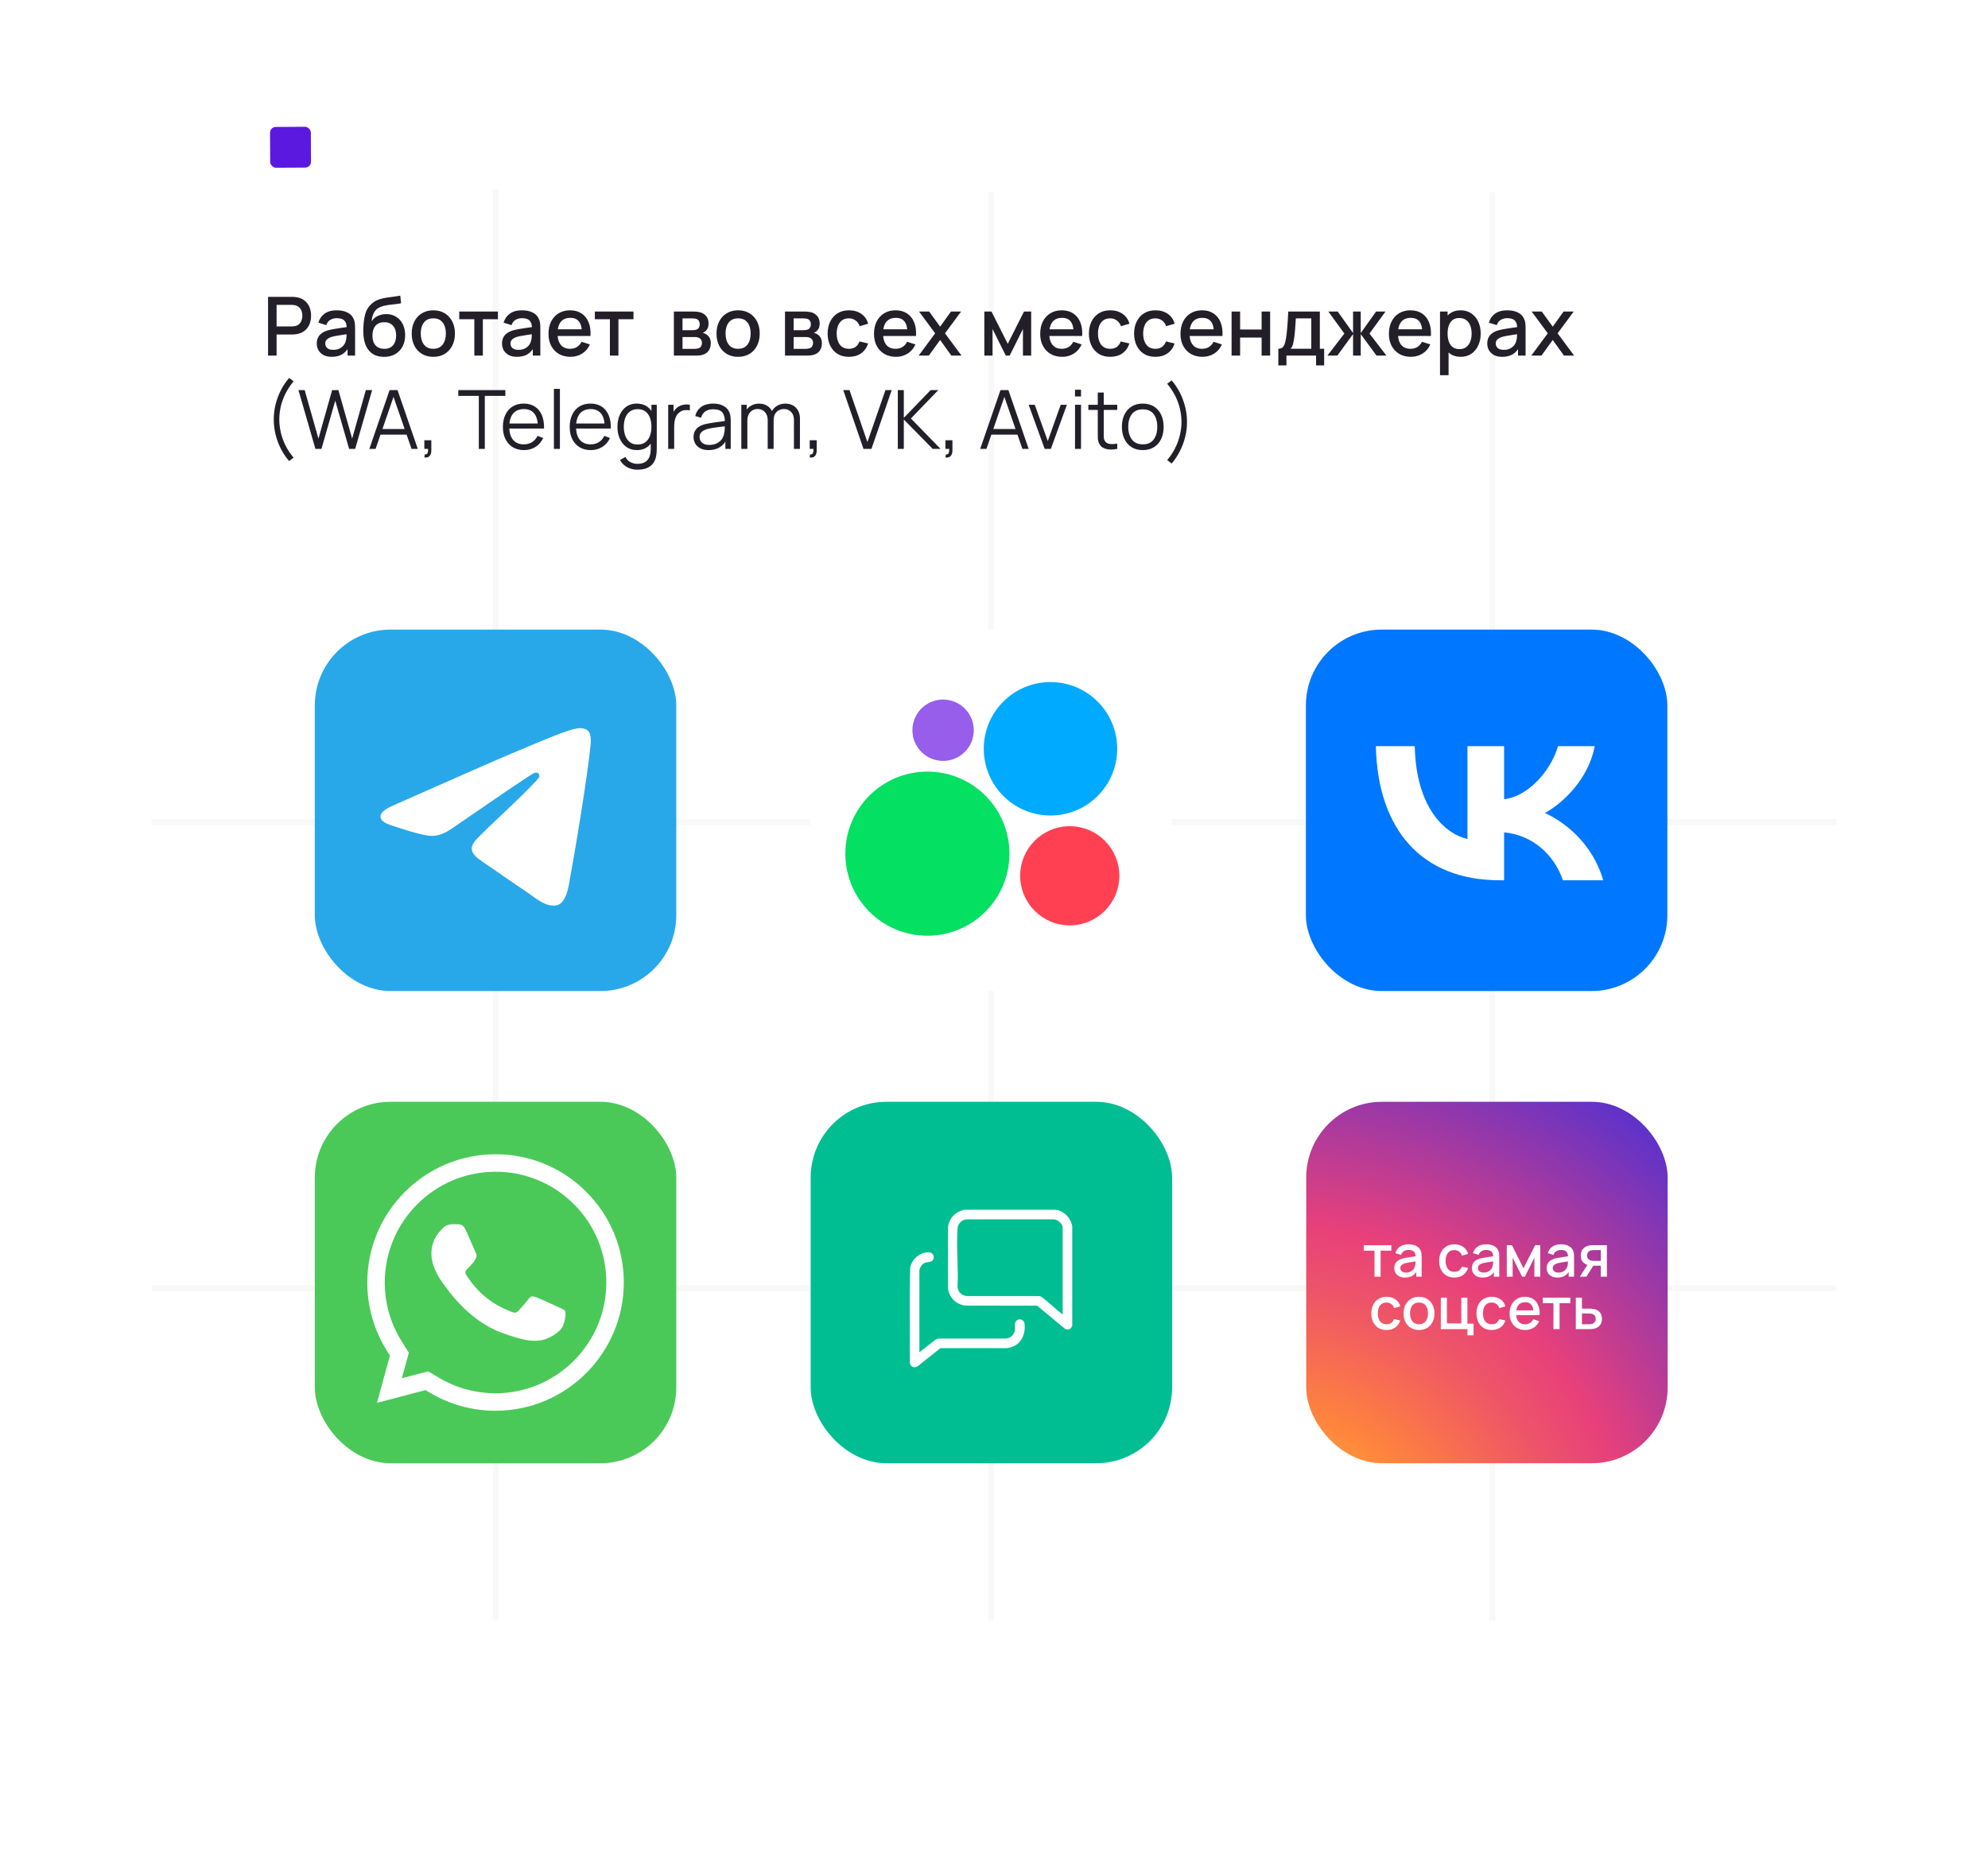 <?xml version="1.0" encoding="UTF-8"?> <svg xmlns="http://www.w3.org/2000/svg" width="341" height="321" viewBox="0 0 341 321" fill="none"><g filter="url(#filter0_d_322_21243)"><path d="M62.233 9C62.945 9 63.301 9 63.602 9.016C69.203 9.323 73.677 13.797 73.984 19.398C74 19.699 74 20.055 74 20.767V20.767C74 21.478 74 21.834 74.016 22.135C74.323 27.737 78.797 32.21 84.398 32.517C84.699 32.533 85.055 32.533 85.767 32.533H297.4C303.561 32.533 306.641 32.533 308.994 33.732C311.064 34.787 312.746 36.469 313.801 38.539C315 40.892 315 43.973 315 50.133V260.4C315 266.561 315 269.641 313.801 271.994C312.746 274.064 311.064 275.746 308.994 276.801C306.641 278 303.561 278 297.4 278H43.6C37.439 278 34.359 278 32.006 276.801C29.936 275.746 28.253 274.064 27.199 271.994C26 269.641 26 266.561 26 260.4V26.6C26 20.439 26 17.359 27.199 15.006C28.253 12.936 29.936 11.254 32.006 10.199C34.359 9 37.439 9 43.6 9H62.233Z" fill="white"></path></g><path d="M26 141L315 141" stroke="#F8F8F8"></path><path d="M170 33L170 278" stroke="#F8F8F8"></path><path d="M85 32.523L85 278" stroke="#F8F8F8"></path><path d="M256 33L256 278" stroke="#F8F8F8"></path><path d="M26 221L315 221" stroke="#F8F8F8"></path><rect x="46.312" y="21.781" width="7" height="7" rx="1" transform="rotate(-0.309 46.312 21.781)" fill="#5B19E0"></rect><rect x="54" y="108" width="62" height="62" rx="13" fill="#28A8E9"></rect><path fill-rule="evenodd" clip-rule="evenodd" d="M67.743 138.036C77.424 133.754 83.869 130.909 87.105 129.529C96.316 125.613 98.252 124.937 99.497 124.909C99.773 124.909 100.382 124.966 100.797 125.304C101.129 125.585 101.212 125.951 101.267 126.233C101.323 126.515 101.378 127.106 101.323 127.557C100.825 132.909 98.667 145.895 97.561 151.867C97.09 154.403 96.178 155.248 95.293 155.332C93.356 155.501 91.89 154.036 90.037 152.797C87.105 150.853 85.473 149.642 82.624 147.726C79.332 145.529 81.462 144.318 83.343 142.346C83.841 141.839 92.333 133.952 92.499 133.247C92.526 133.163 92.526 132.825 92.333 132.656C92.139 132.487 91.863 132.543 91.641 132.599C91.337 132.656 86.69 135.811 77.645 142.036C76.317 142.966 75.128 143.416 74.049 143.388C72.86 143.36 70.592 142.712 68.877 142.149C66.802 141.473 65.142 141.107 65.281 139.923C65.364 139.304 66.194 138.684 67.743 138.036Z" fill="white"></path><g filter="url(#filter1_d_322_21243)"><rect x="139" y="108" width="62" height="62" rx="13" fill="white"></rect></g><path d="M159.076 160.513C166.85 160.513 173.152 154.211 173.152 146.437C173.152 138.663 166.85 132.361 159.076 132.361C151.302 132.361 145 138.663 145 146.437C145 154.211 151.302 160.513 159.076 160.513Z" fill="#04E061"></path><path d="M183.494 158.737C188.192 158.737 192 154.929 192 150.231C192 145.534 188.192 141.726 183.494 141.726C178.797 141.726 174.989 145.534 174.989 150.231C174.989 154.929 178.797 158.737 183.494 158.737Z" fill="#FF4053"></path><path d="M161.768 130.526C164.675 130.526 167.032 128.169 167.032 125.262C167.032 122.356 164.675 119.999 161.768 119.999C158.861 119.999 156.505 122.356 156.505 125.262C156.505 128.169 158.861 130.526 161.768 130.526Z" fill="#965EEB"></path><path d="M180.19 139.889C186.511 139.889 191.634 134.765 191.634 128.444C191.634 122.124 186.511 117 180.19 117C173.869 117 168.746 122.124 168.746 128.444C168.746 134.765 173.869 139.889 180.19 139.889Z" fill="#00AAFF"></path><rect x="224" y="108" width="62" height="62" rx="13" fill="#0077FF"></rect><path d="M257.242 151C243.917 151 236.317 142.366 236 128H242.675C242.894 138.545 247.814 143.011 251.712 143.932V128H257.997V137.094C261.846 136.703 265.889 132.559 267.253 128H273.538C272.491 133.618 268.106 137.762 264.988 139.465C268.106 140.847 273.1 144.461 275 151H268.082C266.596 146.626 262.893 143.241 257.997 142.781V151H257.242Z" fill="white"></path><rect x="54" y="189" width="62" height="62" rx="13" fill="#4AC958"></rect><path d="M85.009 199.5L85.012 199.5C87.704 199.494 90.37 200.021 92.857 201.052C95.344 202.083 97.601 203.597 99.498 205.507L99.504 205.512C101.412 207.411 102.925 209.67 103.954 212.157C104.983 214.645 105.508 217.311 105.5 220.003L105.5 220.007C105.496 231.305 96.298 240.5 85 240.5H84.993C81.312 240.498 77.704 239.51 74.56 237.644L74.559 237.643L73.755 237.167L73.216 236.848L72.61 237.007L66.797 238.531L68.333 232.922L68.508 232.286L68.156 231.727L67.633 230.896C67.633 230.896 67.633 230.896 67.633 230.895C65.581 227.63 64.495 223.85 64.5 219.992L64.5 219.991C64.504 208.694 73.701 199.5 85.009 199.5Z" stroke="white" stroke-width="3"></path><path fill-rule="evenodd" clip-rule="evenodd" d="M79.848 210.929C79.424 210.046 78.977 210.028 78.574 210.012L77.49 210C77.112 210 76.499 210.133 75.981 210.664C75.462 211.195 74 212.478 74 215.089C74 217.699 76.028 220.221 76.311 220.576C76.593 220.93 80.225 226.458 85.977 228.585C90.757 230.352 91.73 230 92.768 229.912C93.806 229.824 96.116 228.629 96.588 227.39C97.059 226.151 97.059 225.089 96.918 224.867C96.776 224.645 96.399 224.514 95.833 224.248C95.266 223.983 92.485 222.699 91.966 222.522C91.447 222.345 91.07 222.257 90.692 222.788C90.315 223.319 89.232 224.513 88.901 224.867C88.571 225.222 88.241 225.266 87.675 225.001C87.109 224.736 85.286 224.175 83.124 222.368C81.442 220.961 80.306 219.224 79.976 218.694C79.645 218.163 79.941 217.875 80.225 217.611C80.479 217.373 80.79 216.991 81.074 216.682C81.357 216.372 81.451 216.151 81.639 215.797C81.827 215.444 81.734 215.133 81.592 214.868C81.45 214.603 80.351 211.978 79.848 210.929Z" fill="white"></path><circle cx="170" cy="220" r="9.75" fill="white" stroke="#C3C3C3" stroke-width="0.5"></circle><circle cx="256" cy="220" r="9.75" fill="white" stroke="#C3C3C3" stroke-width="0.5"></circle><rect x="139.052" y="189" width="62" height="62" rx="13" fill="#00BE92"></rect><rect x="224.052" y="189" width="62" height="62" rx="13" fill="url(#paint0_radial_322_21243)"></rect><path d="M181.053 207.523C182.51 207.679 183.711 208.979 183.922 210.399V227.401C183.745 227.973 183.197 228.258 182.656 227.925L177.891 223.97L165.605 223.959C164.011 223.797 162.769 222.553 162.608 220.954L162.614 210.483C162.791 208.932 163.955 207.777 165.476 207.523H181.053ZM182.282 210.579C182.282 209.946 181.408 209.167 180.77 209.167L165.807 209.165C164.909 209.258 164.31 209.878 164.244 210.782C164.012 214.003 164.424 217.501 164.245 220.751C164.325 221.614 164.942 222.243 165.807 222.318L178.299 222.328C178.548 222.381 178.728 222.53 178.925 222.677C180.019 223.497 181.036 224.544 182.128 225.372C182.18 225.411 182.192 225.472 182.282 225.449V210.579H182.282Z" fill="white"></path><path d="M157.703 231.975V217.876C157.703 217.667 158.03 217.082 158.19 216.926C158.619 216.506 158.994 216.551 159.509 216.451C160.439 216.271 160.451 214.753 159.109 214.818C157.691 214.887 156.405 216.045 156.129 217.429C155.973 222.857 156.11 228.312 156.06 233.75C156.136 234.511 156.91 234.773 157.484 234.299L161.316 231.257L172.692 231.258C174.897 231.011 175.977 229.201 175.739 227.07C175.667 226.43 174.961 226.104 174.432 226.479C173.911 226.848 174.157 227.593 174.093 228.143C174 228.953 173.335 229.549 172.538 229.614L160.909 229.617L160.474 229.797L157.703 231.975Z" fill="white"></path><path d="M45.98 61V50.92H50.054C50.152 50.92 50.273 50.925 50.418 50.934C50.563 50.939 50.7 50.953 50.831 50.976C51.391 51.065 51.858 51.256 52.231 51.55C52.609 51.844 52.891 52.215 53.078 52.663C53.265 53.111 53.358 53.606 53.358 54.147C53.358 54.693 53.265 55.19 53.078 55.638C52.891 56.086 52.609 56.457 52.231 56.751C51.858 57.045 51.391 57.236 50.831 57.325C50.7 57.344 50.56 57.358 50.411 57.367C50.266 57.376 50.147 57.381 50.054 57.381H47.443V61H45.98ZM47.443 55.995H49.998C50.091 55.995 50.194 55.99 50.306 55.981C50.423 55.972 50.532 55.955 50.635 55.932C50.934 55.862 51.174 55.734 51.356 55.547C51.538 55.356 51.669 55.136 51.748 54.889C51.827 54.642 51.867 54.394 51.867 54.147C51.867 53.9 51.827 53.655 51.748 53.412C51.669 53.165 51.538 52.948 51.356 52.761C51.174 52.57 50.934 52.439 50.635 52.369C50.532 52.341 50.423 52.322 50.306 52.313C50.194 52.304 50.091 52.299 49.998 52.299H47.443V55.995ZM56.892 61.21C56.332 61.21 55.863 61.107 55.485 60.902C55.107 60.692 54.82 60.417 54.624 60.076C54.433 59.731 54.337 59.353 54.337 58.942C54.337 58.559 54.405 58.223 54.54 57.934C54.676 57.645 54.876 57.4 55.142 57.199C55.408 56.994 55.735 56.828 56.122 56.702C56.458 56.604 56.839 56.518 57.263 56.443C57.688 56.368 58.134 56.298 58.6 56.233C59.072 56.168 59.538 56.102 60 56.037L59.468 56.331C59.478 55.738 59.352 55.3 59.09 55.015C58.834 54.726 58.39 54.581 57.76 54.581C57.364 54.581 57 54.674 56.668 54.861C56.337 55.043 56.106 55.346 55.975 55.771L54.61 55.351C54.797 54.702 55.152 54.187 55.674 53.804C56.202 53.421 56.902 53.23 57.774 53.23C58.451 53.23 59.039 53.347 59.538 53.58C60.042 53.809 60.411 54.173 60.644 54.672C60.766 54.919 60.84 55.181 60.868 55.456C60.896 55.731 60.91 56.028 60.91 56.345V61H59.615V59.271L59.867 59.495C59.555 60.074 59.156 60.505 58.67 60.79C58.19 61.07 57.597 61.21 56.892 61.21ZM57.151 60.013C57.567 60.013 57.924 59.941 58.222 59.796C58.521 59.647 58.761 59.458 58.943 59.229C59.125 59 59.244 58.762 59.3 58.515C59.38 58.291 59.424 58.039 59.433 57.759C59.447 57.479 59.454 57.255 59.454 57.087L59.93 57.262C59.468 57.332 59.048 57.395 58.67 57.451C58.292 57.507 57.949 57.563 57.641 57.619C57.338 57.67 57.067 57.733 56.829 57.808C56.629 57.878 56.449 57.962 56.29 58.06C56.136 58.158 56.013 58.277 55.919 58.417C55.831 58.557 55.786 58.727 55.786 58.928C55.786 59.124 55.835 59.306 55.933 59.474C56.031 59.637 56.181 59.768 56.381 59.866C56.582 59.964 56.839 60.013 57.151 60.013ZM65.836 61.217C65.117 61.212 64.506 61.056 64.002 60.748C63.498 60.44 63.104 59.997 62.819 59.418C62.539 58.835 62.376 58.132 62.329 57.311C62.306 56.914 62.308 56.476 62.336 55.995C62.364 55.51 62.415 55.041 62.49 54.588C62.569 54.135 62.67 53.757 62.791 53.454C62.926 53.118 63.111 52.81 63.344 52.53C63.577 52.245 63.834 52.007 64.114 51.816C64.413 51.611 64.744 51.452 65.108 51.34C65.472 51.223 65.852 51.132 66.249 51.067C66.65 51.002 67.054 50.946 67.46 50.899C67.871 50.848 68.27 50.785 68.657 50.71L68.797 52.019C68.54 52.08 68.237 52.129 67.887 52.166C67.542 52.203 67.182 52.245 66.809 52.292C66.44 52.339 66.088 52.404 65.752 52.488C65.416 52.572 65.124 52.691 64.877 52.845C64.527 53.06 64.259 53.372 64.072 53.783C63.89 54.194 63.78 54.639 63.743 55.12C64.032 54.681 64.401 54.366 64.849 54.175C65.297 53.979 65.761 53.881 66.242 53.881C66.914 53.881 67.493 54.04 67.978 54.357C68.468 54.674 68.844 55.106 69.105 55.652C69.366 56.198 69.497 56.816 69.497 57.507C69.497 58.254 69.343 58.907 69.035 59.467C68.732 60.022 68.305 60.456 67.754 60.769C67.203 61.077 66.564 61.226 65.836 61.217ZM65.913 59.838C66.585 59.838 67.091 59.63 67.432 59.215C67.777 58.8 67.95 58.247 67.95 57.556C67.95 56.847 67.773 56.289 67.418 55.883C67.063 55.477 66.562 55.274 65.913 55.274C65.255 55.274 64.751 55.477 64.401 55.883C64.056 56.289 63.883 56.847 63.883 57.556C63.883 58.275 64.058 58.835 64.408 59.236C64.758 59.637 65.26 59.838 65.913 59.838ZM74.323 61.21C73.567 61.21 72.912 61.04 72.356 60.699C71.801 60.358 71.372 59.889 71.069 59.292C70.77 58.69 70.621 57.997 70.621 57.213C70.621 56.424 70.775 55.731 71.082 55.134C71.391 54.532 71.822 54.065 72.377 53.734C72.933 53.398 73.582 53.23 74.323 53.23C75.079 53.23 75.735 53.4 76.29 53.741C76.846 54.082 77.275 54.551 77.579 55.148C77.882 55.745 78.034 56.434 78.034 57.213C78.034 58.002 77.879 58.697 77.572 59.299C77.268 59.896 76.839 60.365 76.284 60.706C75.728 61.042 75.075 61.21 74.323 61.21ZM74.323 59.831C75.047 59.831 75.586 59.588 75.941 59.103C76.3 58.613 76.48 57.983 76.48 57.213C76.48 56.424 76.297 55.794 75.933 55.323C75.574 54.847 75.037 54.609 74.323 54.609C73.834 54.609 73.43 54.721 73.112 54.945C72.795 55.164 72.559 55.47 72.406 55.862C72.251 56.249 72.174 56.7 72.174 57.213C72.174 58.006 72.356 58.641 72.721 59.117C73.085 59.593 73.619 59.831 74.323 59.831ZM81.361 61V54.756H78.778V53.44H85.407V54.756H82.824V61H81.361ZM88.666 61.21C88.106 61.21 87.637 61.107 87.259 60.902C86.881 60.692 86.594 60.417 86.398 60.076C86.206 59.731 86.111 59.353 86.111 58.942C86.111 58.559 86.178 58.223 86.314 57.934C86.449 57.645 86.65 57.4 86.916 57.199C87.182 56.994 87.508 56.828 87.896 56.702C88.232 56.604 88.612 56.518 89.037 56.443C89.461 56.368 89.907 56.298 90.374 56.233C90.845 56.168 91.312 56.102 91.774 56.037L91.242 56.331C91.251 55.738 91.125 55.3 90.864 55.015C90.607 54.726 90.164 54.581 89.534 54.581C89.137 54.581 88.773 54.674 88.442 54.861C88.11 55.043 87.879 55.346 87.749 55.771L86.384 55.351C86.57 54.702 86.925 54.187 87.448 53.804C87.975 53.421 88.675 53.23 89.548 53.23C90.224 53.23 90.812 53.347 91.312 53.58C91.816 53.809 92.184 54.173 92.418 54.672C92.539 54.919 92.614 55.181 92.642 55.456C92.67 55.731 92.684 56.028 92.684 56.345V61H91.389V59.271L91.641 59.495C91.328 60.074 90.929 60.505 90.444 60.79C89.963 61.07 89.37 61.21 88.666 61.21ZM88.925 60.013C89.34 60.013 89.697 59.941 89.996 59.796C90.294 59.647 90.535 59.458 90.717 59.229C90.899 59 91.018 58.762 91.074 58.515C91.153 58.291 91.197 58.039 91.207 57.759C91.221 57.479 91.228 57.255 91.228 57.087L91.704 57.262C91.242 57.332 90.822 57.395 90.444 57.451C90.066 57.507 89.723 57.563 89.415 57.619C89.111 57.67 88.841 57.733 88.603 57.808C88.402 57.878 88.222 57.962 88.064 58.06C87.91 58.158 87.786 58.277 87.693 58.417C87.604 58.557 87.56 58.727 87.56 58.928C87.56 59.124 87.609 59.306 87.707 59.474C87.805 59.637 87.954 59.768 88.155 59.866C88.355 59.964 88.612 60.013 88.925 60.013ZM97.855 61.21C97.103 61.21 96.443 61.047 95.874 60.72C95.309 60.389 94.868 59.929 94.55 59.341C94.238 58.748 94.082 58.062 94.082 57.283C94.082 56.457 94.236 55.741 94.543 55.134C94.856 54.527 95.29 54.058 95.846 53.727C96.401 53.396 97.047 53.23 97.784 53.23C98.555 53.23 99.21 53.41 99.751 53.769C100.293 54.124 100.696 54.63 100.962 55.288C101.233 55.946 101.34 56.728 101.284 57.633H99.822V57.101C99.812 56.224 99.644 55.575 99.317 55.155C98.996 54.735 98.503 54.525 97.841 54.525C97.108 54.525 96.557 54.756 96.189 55.218C95.82 55.68 95.635 56.347 95.635 57.22C95.635 58.051 95.82 58.695 96.189 59.152C96.557 59.605 97.089 59.831 97.784 59.831C98.242 59.831 98.636 59.728 98.968 59.523C99.303 59.313 99.565 59.014 99.751 58.627L101.186 59.082C100.892 59.759 100.447 60.284 99.85 60.657C99.252 61.026 98.587 61.21 97.855 61.21ZM95.159 57.633V56.492H100.556V57.633H95.159ZM104.617 61V54.756H102.034V53.44H108.663V54.756H106.08V61H104.617ZM115.59 61V53.44H118.915C119.135 53.44 119.354 53.454 119.573 53.482C119.793 53.505 119.986 53.54 120.154 53.587C120.537 53.694 120.864 53.909 121.134 54.231C121.405 54.548 121.54 54.973 121.54 55.505C121.54 55.808 121.494 56.065 121.4 56.275C121.307 56.48 121.179 56.658 121.015 56.807C120.941 56.872 120.861 56.931 120.777 56.982C120.693 57.033 120.609 57.073 120.525 57.101C120.698 57.129 120.868 57.19 121.036 57.283C121.293 57.418 121.503 57.614 121.666 57.871C121.834 58.123 121.918 58.461 121.918 58.886C121.918 59.395 121.795 59.822 121.547 60.167C121.3 60.508 120.95 60.741 120.497 60.867C120.32 60.918 120.119 60.953 119.895 60.972C119.676 60.991 119.457 61 119.237 61H115.59ZM117.074 59.845H119.146C119.244 59.845 119.356 59.836 119.482 59.817C119.608 59.798 119.72 59.773 119.818 59.74C120.028 59.675 120.178 59.556 120.266 59.383C120.36 59.21 120.406 59.026 120.406 58.83C120.406 58.564 120.336 58.352 120.196 58.193C120.056 58.03 119.879 57.925 119.664 57.878C119.571 57.845 119.468 57.827 119.356 57.822C119.244 57.817 119.149 57.815 119.069 57.815H117.074V59.845ZM117.074 56.639H118.712C118.848 56.639 118.985 56.632 119.125 56.618C119.265 56.599 119.387 56.569 119.489 56.527C119.671 56.457 119.807 56.34 119.895 56.177C119.984 56.009 120.028 55.827 120.028 55.631C120.028 55.416 119.979 55.225 119.881 55.057C119.783 54.889 119.636 54.772 119.44 54.707C119.305 54.66 119.149 54.635 118.971 54.63C118.799 54.621 118.689 54.616 118.642 54.616H117.074V56.639ZM126.605 61.21C125.849 61.21 125.193 61.04 124.638 60.699C124.082 60.358 123.653 59.889 123.35 59.292C123.051 58.69 122.902 57.997 122.902 57.213C122.902 56.424 123.056 55.731 123.364 55.134C123.672 54.532 124.103 54.065 124.659 53.734C125.214 53.398 125.863 53.23 126.605 53.23C127.361 53.23 128.016 53.4 128.572 53.741C129.127 54.082 129.556 54.551 129.86 55.148C130.163 55.745 130.315 56.434 130.315 57.213C130.315 58.002 130.161 58.697 129.853 59.299C129.549 59.896 129.12 60.365 128.565 60.706C128.009 61.042 127.356 61.21 126.605 61.21ZM126.605 59.831C127.328 59.831 127.867 59.588 128.222 59.103C128.581 58.613 128.761 57.983 128.761 57.213C128.761 56.424 128.579 55.794 128.215 55.323C127.855 54.847 127.319 54.609 126.605 54.609C126.115 54.609 125.711 54.721 125.394 54.945C125.076 55.164 124.841 55.47 124.687 55.862C124.533 56.249 124.456 56.7 124.456 57.213C124.456 58.006 124.638 58.641 125.002 59.117C125.366 59.593 125.9 59.831 126.605 59.831ZM134.649 61V53.44H137.974C138.193 53.44 138.412 53.454 138.632 53.482C138.851 53.505 139.045 53.54 139.213 53.587C139.595 53.694 139.922 53.909 140.193 54.231C140.463 54.548 140.599 54.973 140.599 55.505C140.599 55.808 140.552 56.065 140.459 56.275C140.365 56.48 140.237 56.658 140.074 56.807C139.999 56.872 139.92 56.931 139.836 56.982C139.752 57.033 139.668 57.073 139.584 57.101C139.756 57.129 139.927 57.19 140.095 57.283C140.351 57.418 140.561 57.614 140.725 57.871C140.893 58.123 140.977 58.461 140.977 58.886C140.977 59.395 140.853 59.822 140.606 60.167C140.358 60.508 140.008 60.741 139.556 60.867C139.378 60.918 139.178 60.953 138.954 60.972C138.734 60.991 138.515 61 138.296 61H134.649ZM136.133 59.845H138.205C138.303 59.845 138.415 59.836 138.541 59.817C138.667 59.798 138.779 59.773 138.877 59.74C139.087 59.675 139.236 59.556 139.325 59.383C139.418 59.21 139.465 59.026 139.465 58.83C139.465 58.564 139.395 58.352 139.255 58.193C139.115 58.03 138.937 57.925 138.723 57.878C138.629 57.845 138.527 57.827 138.415 57.822C138.303 57.817 138.207 57.815 138.128 57.815H136.133V59.845ZM136.133 56.639H137.771C137.906 56.639 138.044 56.632 138.184 56.618C138.324 56.599 138.445 56.569 138.548 56.527C138.73 56.457 138.865 56.34 138.954 56.177C139.042 56.009 139.087 55.827 139.087 55.631C139.087 55.416 139.038 55.225 138.94 55.057C138.842 54.889 138.695 54.772 138.499 54.707C138.363 54.66 138.207 54.635 138.03 54.63C137.857 54.621 137.747 54.616 137.701 54.616H136.133V56.639ZM145.614 61.21C144.84 61.21 144.182 61.037 143.64 60.692C143.099 60.347 142.684 59.873 142.394 59.271C142.11 58.669 141.965 57.985 141.96 57.22C141.965 56.441 142.114 55.752 142.408 55.155C142.702 54.553 143.122 54.082 143.668 53.741C144.214 53.4 144.87 53.23 145.635 53.23C146.461 53.23 147.166 53.435 147.749 53.846C148.337 54.257 148.725 54.819 148.911 55.533L147.455 55.953C147.311 55.528 147.073 55.199 146.741 54.966C146.415 54.728 146.039 54.609 145.614 54.609C145.134 54.609 144.739 54.723 144.431 54.952C144.123 55.176 143.895 55.484 143.745 55.876C143.596 56.268 143.519 56.716 143.514 57.22C143.519 57.999 143.696 58.629 144.046 59.11C144.401 59.591 144.924 59.831 145.614 59.831C146.086 59.831 146.466 59.724 146.755 59.509C147.049 59.29 147.273 58.977 147.427 58.571L148.911 58.921C148.664 59.658 148.256 60.225 147.686 60.622C147.117 61.014 146.426 61.21 145.614 61.21ZM153.69 61.21C152.939 61.21 152.279 61.047 151.709 60.72C151.145 60.389 150.704 59.929 150.386 59.341C150.074 58.748 149.917 58.062 149.917 57.283C149.917 56.457 150.071 55.741 150.379 55.134C150.692 54.527 151.126 54.058 151.681 53.727C152.237 53.396 152.883 53.23 153.62 53.23C154.39 53.23 155.046 53.41 155.587 53.769C156.129 54.124 156.532 54.63 156.798 55.288C157.069 55.946 157.176 56.728 157.12 57.633H155.657V57.101C155.648 56.224 155.48 55.575 155.153 55.155C154.831 54.735 154.339 54.525 153.676 54.525C152.944 54.525 152.393 54.756 152.024 55.218C151.656 55.68 151.471 56.347 151.471 57.22C151.471 58.051 151.656 58.695 152.024 59.152C152.393 59.605 152.925 59.831 153.62 59.831C154.078 59.831 154.472 59.728 154.803 59.523C155.139 59.313 155.401 59.014 155.587 58.627L157.022 59.082C156.728 59.759 156.283 60.284 155.685 60.657C155.088 61.026 154.423 61.21 153.69 61.21ZM150.995 57.633V56.492H156.392V57.633H150.995ZM157.578 61L160.406 57.178L157.641 53.44H159.377L161.26 56.037L163.122 53.44H164.858L162.093 57.178L164.928 61H163.185L161.26 58.319L159.321 61H157.578ZM168.842 61V53.44H170.067L172.86 58.984L175.646 53.44H176.878V61H175.464V56.436L173.189 61H172.524L170.249 56.436V61H168.842ZM182.196 61.21C181.445 61.21 180.785 61.047 180.215 60.72C179.651 60.389 179.21 59.929 178.892 59.341C178.58 58.748 178.423 58.062 178.423 57.283C178.423 56.457 178.577 55.741 178.885 55.134C179.198 54.527 179.632 54.058 180.187 53.727C180.743 53.396 181.389 53.23 182.126 53.23C182.896 53.23 183.552 53.41 184.093 53.769C184.635 54.124 185.038 54.63 185.304 55.288C185.575 55.946 185.682 56.728 185.626 57.633H184.163V57.101C184.154 56.224 183.986 55.575 183.659 55.155C183.337 54.735 182.845 54.525 182.182 54.525C181.45 54.525 180.899 54.756 180.53 55.218C180.162 55.68 179.977 56.347 179.977 57.22C179.977 58.051 180.162 58.695 180.53 59.152C180.899 59.605 181.431 59.831 182.126 59.831C182.584 59.831 182.978 59.728 183.309 59.523C183.645 59.313 183.907 59.014 184.093 58.627L185.528 59.082C185.234 59.759 184.789 60.284 184.191 60.657C183.594 61.026 182.929 61.21 182.196 61.21ZM179.501 57.633V56.492H184.898V57.633H179.501ZM190.431 61.21C189.656 61.21 188.998 61.037 188.457 60.692C187.915 60.347 187.5 59.873 187.211 59.271C186.926 58.669 186.781 57.985 186.777 57.22C186.781 56.441 186.931 55.752 187.225 55.155C187.519 54.553 187.939 54.082 188.485 53.741C189.031 53.4 189.686 53.23 190.452 53.23C191.278 53.23 191.982 53.435 192.566 53.846C193.154 54.257 193.541 54.819 193.728 55.533L192.272 55.953C192.127 55.528 191.889 55.199 191.558 54.966C191.231 54.728 190.855 54.609 190.431 54.609C189.95 54.609 189.556 54.723 189.248 54.952C188.94 55.176 188.711 55.484 188.562 55.876C188.412 56.268 188.335 56.716 188.331 57.22C188.335 57.999 188.513 58.629 188.863 59.11C189.217 59.591 189.74 59.831 190.431 59.831C190.902 59.831 191.282 59.724 191.572 59.509C191.866 59.29 192.09 58.977 192.244 58.571L193.728 58.921C193.48 59.658 193.072 60.225 192.503 60.622C191.933 61.014 191.243 61.21 190.431 61.21ZM198.183 61.21C197.408 61.21 196.75 61.037 196.209 60.692C195.667 60.347 195.252 59.873 194.963 59.271C194.678 58.669 194.533 57.985 194.529 57.22C194.533 56.441 194.683 55.752 194.977 55.155C195.271 54.553 195.691 54.082 196.237 53.741C196.783 53.4 197.438 53.23 198.204 53.23C199.03 53.23 199.734 53.435 200.318 53.846C200.906 54.257 201.293 54.819 201.48 55.533L200.024 55.953C199.879 55.528 199.641 55.199 199.31 54.966C198.983 54.728 198.607 54.609 198.183 54.609C197.702 54.609 197.308 54.723 197 54.952C196.692 55.176 196.463 55.484 196.314 55.876C196.164 56.268 196.087 56.716 196.083 57.22C196.087 57.999 196.265 58.629 196.615 59.11C196.969 59.591 197.492 59.831 198.183 59.831C198.654 59.831 199.034 59.724 199.324 59.509C199.618 59.29 199.842 58.977 199.996 58.571L201.48 58.921C201.232 59.658 200.824 60.225 200.255 60.622C199.685 61.014 198.995 61.21 198.183 61.21ZM206.259 61.21C205.507 61.21 204.847 61.047 204.278 60.72C203.713 60.389 203.272 59.929 202.955 59.341C202.642 58.748 202.486 58.062 202.486 57.283C202.486 56.457 202.64 55.741 202.948 55.134C203.26 54.527 203.694 54.058 204.25 53.727C204.805 53.396 205.451 53.23 206.189 53.23C206.959 53.23 207.614 53.41 208.156 53.769C208.697 54.124 209.101 54.63 209.367 55.288C209.637 55.946 209.745 56.728 209.689 57.633H208.226V57.101C208.216 56.224 208.048 55.575 207.722 55.155C207.4 54.735 206.907 54.525 206.245 54.525C205.512 54.525 204.961 54.756 204.593 55.218C204.224 55.68 204.04 56.347 204.04 57.22C204.04 58.051 204.224 58.695 204.593 59.152C204.961 59.605 205.493 59.831 206.189 59.831C206.646 59.831 207.04 59.728 207.372 59.523C207.708 59.313 207.969 59.014 208.156 58.627L209.591 59.082C209.297 59.759 208.851 60.284 208.254 60.657C207.656 61.026 206.991 61.21 206.259 61.21ZM203.564 57.633V56.492H208.961V57.633H203.564ZM211.252 61V53.44H212.715V56.527H216.404V53.44H217.867V61H216.404V57.906H212.715V61H211.252ZM219.272 62.68V59.824C219.687 59.824 219.983 59.686 220.161 59.411C220.343 59.131 220.487 58.657 220.595 57.99C220.66 57.584 220.714 57.152 220.756 56.695C220.802 56.238 220.842 55.743 220.875 55.211C220.907 54.674 220.94 54.084 220.973 53.44H226.391V59.824H227.133V62.68H225.747V61H220.665V62.68H219.272ZM221.365 59.824H224.921V54.616H222.275C222.256 54.924 222.235 55.241 222.212 55.568C222.193 55.895 222.17 56.219 222.142 56.541C222.118 56.863 222.09 57.171 222.058 57.465C222.025 57.759 221.988 58.025 221.946 58.263C221.89 58.632 221.822 58.94 221.743 59.187C221.668 59.434 221.542 59.647 221.365 59.824ZM227.687 61L230.599 57.22L227.848 53.44H229.458L232.09 57.129V53.44H233.406V57.129L236.038 53.44H237.655L234.904 57.22L237.816 61H236.115L233.406 57.311V61H232.09V57.311L229.388 61H227.687ZM242.011 61.21C241.259 61.21 240.599 61.047 240.03 60.72C239.465 60.389 239.024 59.929 238.707 59.341C238.394 58.748 238.238 58.062 238.238 57.283C238.238 56.457 238.392 55.741 238.7 55.134C239.012 54.527 239.446 54.058 240.002 53.727C240.557 53.396 241.203 53.23 241.941 53.23C242.711 53.23 243.366 53.41 243.908 53.769C244.449 54.124 244.853 54.63 245.119 55.288C245.389 55.946 245.497 56.728 245.441 57.633H243.978V57.101C243.968 56.224 243.8 55.575 243.474 55.155C243.152 54.735 242.659 54.525 241.997 54.525C241.264 54.525 240.713 54.756 240.345 55.218C239.976 55.68 239.792 56.347 239.792 57.22C239.792 58.051 239.976 58.695 240.345 59.152C240.713 59.605 241.245 59.831 241.941 59.831C242.398 59.831 242.792 59.728 243.124 59.523C243.46 59.313 243.721 59.014 243.908 58.627L245.343 59.082C245.049 59.759 244.603 60.284 244.006 60.657C243.408 61.026 242.743 61.21 242.011 61.21ZM239.316 57.633V56.492H244.713V57.633H239.316ZM250.56 61.21C249.837 61.21 249.23 61.035 248.74 60.685C248.25 60.33 247.879 59.852 247.627 59.25C247.375 58.648 247.249 57.969 247.249 57.213C247.249 56.457 247.373 55.778 247.62 55.176C247.872 54.574 248.241 54.1 248.726 53.755C249.216 53.405 249.818 53.23 250.532 53.23C251.242 53.23 251.853 53.405 252.366 53.755C252.884 54.1 253.283 54.574 253.563 55.176C253.843 55.773 253.983 56.452 253.983 57.213C253.983 57.969 253.843 58.65 253.563 59.257C253.288 59.859 252.894 60.335 252.38 60.685C251.872 61.035 251.265 61.21 250.56 61.21ZM247.004 64.36V53.44H248.306V58.879H248.474V64.36H247.004ZM250.357 59.887C250.824 59.887 251.209 59.768 251.512 59.53C251.82 59.292 252.049 58.972 252.198 58.571C252.352 58.165 252.429 57.712 252.429 57.213C252.429 56.718 252.352 56.27 252.198 55.869C252.049 55.468 251.818 55.148 251.505 54.91C251.193 54.672 250.794 54.553 250.308 54.553C249.851 54.553 249.473 54.665 249.174 54.889C248.88 55.113 248.661 55.426 248.516 55.827C248.376 56.228 248.306 56.69 248.306 57.213C248.306 57.736 248.376 58.198 248.516 58.599C248.656 59 248.878 59.315 249.181 59.544C249.485 59.773 249.877 59.887 250.357 59.887ZM257.664 61.21C257.104 61.21 256.635 61.107 256.257 60.902C255.879 60.692 255.592 60.417 255.396 60.076C255.204 59.731 255.109 59.353 255.109 58.942C255.109 58.559 255.176 58.223 255.312 57.934C255.447 57.645 255.648 57.4 255.914 57.199C256.18 56.994 256.506 56.828 256.894 56.702C257.23 56.604 257.61 56.518 258.035 56.443C258.459 56.368 258.905 56.298 259.372 56.233C259.843 56.168 260.31 56.102 260.772 56.037L260.24 56.331C260.249 55.738 260.123 55.3 259.862 55.015C259.605 54.726 259.162 54.581 258.532 54.581C258.135 54.581 257.771 54.674 257.44 54.861C257.108 55.043 256.877 55.346 256.747 55.771L255.382 55.351C255.568 54.702 255.923 54.187 256.446 53.804C256.973 53.421 257.673 53.23 258.546 53.23C259.222 53.23 259.81 53.347 260.31 53.58C260.814 53.809 261.182 54.173 261.416 54.672C261.537 54.919 261.612 55.181 261.64 55.456C261.668 55.731 261.682 56.028 261.682 56.345V61H260.387V59.271L260.639 59.495C260.326 60.074 259.927 60.505 259.442 60.79C258.961 61.07 258.368 61.21 257.664 61.21ZM257.923 60.013C258.338 60.013 258.695 59.941 258.994 59.796C259.292 59.647 259.533 59.458 259.715 59.229C259.897 59 260.016 58.762 260.072 58.515C260.151 58.291 260.195 58.039 260.205 57.759C260.219 57.479 260.226 57.255 260.226 57.087L260.702 57.262C260.24 57.332 259.82 57.395 259.442 57.451C259.064 57.507 258.721 57.563 258.413 57.619C258.109 57.67 257.839 57.733 257.601 57.808C257.4 57.878 257.22 57.962 257.062 58.06C256.908 58.158 256.784 58.277 256.691 58.417C256.602 58.557 256.558 58.727 256.558 58.928C256.558 59.124 256.607 59.306 256.705 59.474C256.803 59.637 256.952 59.768 257.153 59.866C257.353 59.964 257.61 60.013 257.923 60.013ZM262.66 61L265.488 57.178L262.723 53.44H264.459L266.342 56.037L268.204 53.44H269.94L267.175 57.178L270.01 61H268.267L266.342 58.319L264.403 61H262.66ZM49.599 79.093C49.048 78.463 48.575 77.761 48.178 76.986C47.786 76.207 47.483 75.39 47.268 74.536C47.058 73.682 46.955 72.823 46.96 71.96C46.955 71.097 47.058 70.238 47.268 69.384C47.483 68.525 47.786 67.709 48.178 66.934C48.575 66.159 49.048 65.457 49.599 64.827L50.355 65.415C49.814 66.064 49.361 66.745 48.997 67.459C48.633 68.168 48.36 68.901 48.178 69.657C48.001 70.413 47.91 71.181 47.905 71.96C47.91 72.73 48.003 73.498 48.185 74.263C48.372 75.024 48.645 75.763 49.004 76.482C49.368 77.196 49.818 77.866 50.355 78.491L49.599 79.093ZM54.104 77L51.192 66.92H52.263L54.622 75.243L56.967 66.927L58.045 66.92L60.404 75.243L62.749 66.92H63.827L60.922 77H59.886L57.506 68.733L55.14 77H54.104ZM63.354 77L66.826 66.92H68.191L71.663 77H70.592L67.295 67.494H67.701L64.425 77H63.354ZM64.901 74.557V73.591H70.109V74.557H64.901ZM72.787 78.463L72.85 77.952C73.037 77.966 73.172 77.929 73.256 77.84C73.34 77.751 73.392 77.632 73.41 77.483C73.429 77.334 73.434 77.173 73.424 77H72.787V75.523H73.984V77.28C73.984 77.709 73.875 78.031 73.655 78.246C73.441 78.461 73.151 78.533 72.787 78.463ZM82.13 77V67.907H78.609V66.92H86.68V67.907H83.159V77H82.13ZM89.88 77.21C89.143 77.21 88.504 77.047 87.962 76.72C87.425 76.393 87.008 75.934 86.709 75.341C86.41 74.748 86.261 74.053 86.261 73.255C86.261 72.429 86.408 71.715 86.702 71.113C86.996 70.511 87.409 70.047 87.941 69.72C88.478 69.393 89.11 69.23 89.838 69.23C90.585 69.23 91.222 69.403 91.749 69.748C92.276 70.089 92.675 70.579 92.946 71.218C93.217 71.857 93.341 72.62 93.317 73.507H92.267V73.143C92.249 72.163 92.036 71.423 91.63 70.924C91.229 70.425 90.641 70.175 89.866 70.175C89.054 70.175 88.431 70.439 87.997 70.966C87.568 71.493 87.353 72.245 87.353 73.22C87.353 74.172 87.568 74.912 87.997 75.439C88.431 75.962 89.045 76.223 89.838 76.223C90.379 76.223 90.851 76.099 91.252 75.852C91.658 75.6 91.978 75.238 92.211 74.767L93.17 75.138C92.871 75.796 92.43 76.307 91.847 76.671C91.269 77.03 90.613 77.21 89.88 77.21ZM86.989 73.507V72.646H92.764V73.507H86.989ZM95.011 77V66.71H96.04V77H95.011ZM101.337 77.21C100.6 77.21 99.96 77.047 99.419 76.72C98.882 76.393 98.465 75.934 98.166 75.341C97.868 74.748 97.718 74.053 97.718 73.255C97.718 72.429 97.865 71.715 98.159 71.113C98.453 70.511 98.866 70.047 99.398 69.72C99.935 69.393 100.567 69.23 101.295 69.23C102.042 69.23 102.679 69.403 103.206 69.748C103.734 70.089 104.133 70.579 104.403 71.218C104.674 71.857 104.798 72.62 104.774 73.507H103.724V73.143C103.706 72.163 103.493 71.423 103.087 70.924C102.686 70.425 102.098 70.175 101.323 70.175C100.511 70.175 99.888 70.439 99.454 70.966C99.025 71.493 98.81 72.245 98.81 73.22C98.81 74.172 99.025 74.912 99.454 75.439C99.888 75.962 100.502 76.223 101.295 76.223C101.837 76.223 102.308 76.099 102.709 75.852C103.115 75.6 103.435 75.238 103.668 74.767L104.627 75.138C104.329 75.796 103.888 76.307 103.304 76.671C102.726 77.03 102.07 77.21 101.337 77.21ZM98.446 73.507V72.646H104.221V73.507H98.446ZM109.331 80.57C108.943 80.57 108.561 80.512 108.183 80.395C107.809 80.283 107.464 80.103 107.147 79.856C106.829 79.613 106.563 79.296 106.349 78.904L107.28 78.386C107.49 78.806 107.784 79.107 108.162 79.289C108.544 79.476 108.934 79.569 109.331 79.569C109.877 79.569 110.318 79.466 110.654 79.261C110.994 79.06 111.242 78.762 111.396 78.365C111.55 77.968 111.624 77.474 111.62 76.881V74.865H111.739V69.44H112.656V76.895C112.656 77.11 112.649 77.315 112.635 77.511C112.625 77.712 112.604 77.908 112.572 78.099C112.483 78.664 112.299 79.128 112.019 79.492C111.743 79.856 111.379 80.127 110.927 80.304C110.479 80.481 109.947 80.57 109.331 80.57ZM109.261 77.21C108.556 77.21 107.954 77.035 107.455 76.685C106.955 76.33 106.573 75.852 106.307 75.25C106.041 74.648 105.908 73.969 105.908 73.213C105.908 72.462 106.038 71.785 106.3 71.183C106.566 70.581 106.946 70.105 107.441 69.755C107.935 69.405 108.528 69.23 109.219 69.23C109.928 69.23 110.525 69.403 111.011 69.748C111.496 70.093 111.862 70.567 112.11 71.169C112.362 71.766 112.488 72.448 112.488 73.213C112.488 73.964 112.364 74.643 112.117 75.25C111.869 75.852 111.505 76.33 111.025 76.685C110.544 77.035 109.956 77.21 109.261 77.21ZM109.366 76.251C109.902 76.251 110.346 76.12 110.696 75.859C111.046 75.598 111.307 75.238 111.48 74.781C111.652 74.319 111.739 73.796 111.739 73.213C111.739 72.62 111.652 72.098 111.48 71.645C111.307 71.188 111.046 70.831 110.696 70.574C110.35 70.317 109.914 70.189 109.387 70.189C108.845 70.189 108.397 70.322 108.043 70.588C107.688 70.854 107.424 71.216 107.252 71.673C107.084 72.13 107 72.644 107 73.213C107 73.787 107.086 74.305 107.259 74.767C107.436 75.224 107.7 75.586 108.05 75.852C108.4 76.118 108.838 76.251 109.366 76.251ZM114.613 77V69.44H115.537V71.26L115.355 71.022C115.439 70.798 115.548 70.593 115.684 70.406C115.819 70.215 115.966 70.058 116.125 69.937C116.321 69.764 116.549 69.634 116.811 69.545C117.072 69.452 117.336 69.398 117.602 69.384C117.868 69.365 118.11 69.384 118.33 69.44V70.406C118.054 70.336 117.753 70.32 117.427 70.357C117.1 70.394 116.799 70.525 116.524 70.749C116.272 70.945 116.083 71.181 115.957 71.456C115.831 71.727 115.747 72.016 115.705 72.324C115.663 72.627 115.642 72.928 115.642 73.227V77H114.613ZM121.547 77.21C120.978 77.21 120.5 77.107 120.112 76.902C119.73 76.697 119.443 76.424 119.251 76.083C119.06 75.742 118.964 75.371 118.964 74.97C118.964 74.559 119.046 74.209 119.209 73.92C119.377 73.626 119.604 73.386 119.888 73.199C120.178 73.012 120.511 72.87 120.889 72.772C121.272 72.679 121.694 72.597 122.156 72.527C122.623 72.452 123.078 72.389 123.521 72.338C123.969 72.282 124.361 72.228 124.697 72.177L124.333 72.401C124.347 71.654 124.203 71.101 123.899 70.742C123.596 70.383 123.069 70.203 122.317 70.203C121.799 70.203 121.361 70.32 121.001 70.553C120.647 70.786 120.397 71.155 120.252 71.659L119.251 71.365C119.424 70.688 119.772 70.163 120.294 69.79C120.817 69.417 121.496 69.23 122.331 69.23C123.022 69.23 123.608 69.361 124.088 69.622C124.574 69.879 124.917 70.252 125.117 70.742C125.211 70.961 125.271 71.206 125.299 71.477C125.327 71.748 125.341 72.023 125.341 72.303V77H124.424V75.103L124.69 75.215C124.434 75.864 124.035 76.358 123.493 76.699C122.952 77.04 122.303 77.21 121.547 77.21ZM121.666 76.321C122.147 76.321 122.567 76.235 122.926 76.062C123.286 75.889 123.575 75.654 123.794 75.355C124.014 75.052 124.156 74.711 124.221 74.333C124.277 74.09 124.308 73.824 124.312 73.535C124.317 73.241 124.319 73.022 124.319 72.877L124.711 73.08C124.361 73.127 123.981 73.173 123.57 73.22C123.164 73.267 122.763 73.32 122.366 73.381C121.974 73.442 121.62 73.514 121.302 73.598C121.088 73.659 120.88 73.745 120.679 73.857C120.479 73.964 120.313 74.109 120.182 74.291C120.056 74.473 119.993 74.699 119.993 74.97C119.993 75.189 120.047 75.402 120.154 75.607C120.266 75.812 120.444 75.983 120.686 76.118C120.934 76.253 121.26 76.321 121.666 76.321ZM136.18 77L136.187 72.037C136.187 71.454 136.023 70.996 135.697 70.665C135.375 70.329 134.964 70.161 134.465 70.161C134.18 70.161 133.902 70.226 133.632 70.357C133.361 70.488 133.137 70.698 132.96 70.987C132.787 71.276 132.701 71.654 132.701 72.121L132.092 71.946C132.078 71.405 132.183 70.931 132.407 70.525C132.635 70.119 132.948 69.804 133.345 69.58C133.746 69.351 134.199 69.237 134.703 69.237C135.463 69.237 136.072 69.473 136.53 69.944C136.987 70.411 137.216 71.043 137.216 71.841L137.209 77H136.18ZM127.157 77V69.44H128.081V71.302H128.193V77H127.157ZM131.679 77L131.686 72.107C131.686 71.505 131.525 71.031 131.203 70.686C130.885 70.336 130.465 70.161 129.943 70.161C129.42 70.161 128.998 70.341 128.676 70.7C128.354 71.055 128.193 71.528 128.193 72.121L127.577 71.785C127.577 71.3 127.691 70.866 127.92 70.483C128.148 70.096 128.461 69.792 128.858 69.573C129.254 69.349 129.705 69.237 130.209 69.237C130.689 69.237 131.116 69.34 131.49 69.545C131.868 69.75 132.164 70.049 132.379 70.441C132.593 70.833 132.701 71.309 132.701 71.869L132.694 77H131.679ZM138.891 78.463L138.954 77.952C139.14 77.966 139.276 77.929 139.36 77.84C139.444 77.751 139.495 77.632 139.514 77.483C139.532 77.334 139.537 77.173 139.528 77H138.891V75.523H140.088V77.28C140.088 77.709 139.978 78.031 139.759 78.246C139.544 78.461 139.255 78.533 138.891 78.463ZM148.114 77L144.642 66.92H145.713L148.786 75.831L151.88 66.92H152.951L149.479 77H148.114ZM154.001 77V66.92H155.03V71.68L159.629 66.92H160.945L156.248 71.785L161.33 77H159.986L155.03 71.96V77H154.001ZM162.174 78.463L162.237 77.952C162.424 77.966 162.559 77.929 162.643 77.84C162.727 77.751 162.778 77.632 162.797 77.483C162.816 77.334 162.82 77.173 162.811 77H162.174V75.523H163.371V77.28C163.371 77.709 163.261 78.031 163.042 78.246C162.827 78.461 162.538 78.533 162.174 78.463ZM168.135 77L171.607 66.92H172.972L176.444 77H175.373L172.076 67.494H172.482L169.206 77H168.135ZM169.682 74.557V73.591H174.89V74.557H169.682ZM179.192 77L176.448 69.44H177.491L179.724 75.656L181.943 69.44H183L180.256 77H179.192ZM184.397 68.005V66.85H185.426V68.005H184.397ZM184.397 77V69.44H185.426V77H184.397ZM191.641 77C191.216 77.089 190.796 77.124 190.381 77.105C189.97 77.086 189.602 76.998 189.275 76.839C188.953 76.68 188.708 76.433 188.54 76.097C188.405 75.817 188.33 75.535 188.316 75.25C188.307 74.961 188.302 74.632 188.302 74.263V67.34H189.324V74.221C189.324 74.538 189.326 74.804 189.331 75.019C189.34 75.229 189.389 75.416 189.478 75.579C189.646 75.892 189.912 76.078 190.276 76.139C190.645 76.2 191.1 76.186 191.641 76.097V77ZM186.685 70.322V69.44H191.641V70.322H186.685ZM196.014 77.21C195.263 77.21 194.621 77.04 194.089 76.699C193.557 76.358 193.149 75.887 192.864 75.285C192.579 74.683 192.437 73.992 192.437 73.213C192.437 72.42 192.582 71.724 192.871 71.127C193.16 70.53 193.571 70.065 194.103 69.734C194.64 69.398 195.277 69.23 196.014 69.23C196.77 69.23 197.414 69.4 197.946 69.741C198.483 70.077 198.891 70.546 199.171 71.148C199.456 71.745 199.598 72.434 199.598 73.213C199.598 74.006 199.456 74.704 199.171 75.306C198.886 75.903 198.476 76.37 197.939 76.706C197.402 77.042 196.761 77.21 196.014 77.21ZM196.014 76.223C196.854 76.223 197.479 75.945 197.89 75.39C198.301 74.83 198.506 74.104 198.506 73.213C198.506 72.298 198.298 71.57 197.883 71.029C197.472 70.488 196.849 70.217 196.014 70.217C195.449 70.217 194.983 70.345 194.614 70.602C194.25 70.854 193.977 71.206 193.795 71.659C193.618 72.107 193.529 72.625 193.529 73.213C193.529 74.123 193.739 74.853 194.159 75.404C194.579 75.95 195.197 76.223 196.014 76.223ZM200.967 79.513L200.211 78.911C200.747 78.286 201.195 77.616 201.555 76.902C201.919 76.183 202.192 75.444 202.374 74.683C202.56 73.918 202.656 73.15 202.661 72.38C202.656 71.601 202.563 70.833 202.381 70.077C202.203 69.321 201.933 68.588 201.569 67.879C201.205 67.165 200.752 66.484 200.211 65.835L200.967 65.247C201.517 65.877 201.989 66.579 202.381 67.354C202.777 68.129 203.081 68.945 203.291 69.804C203.505 70.658 203.61 71.517 203.606 72.38C203.61 73.243 203.505 74.102 203.291 74.956C203.081 75.81 202.777 76.624 202.381 77.399C201.989 78.178 201.517 78.883 200.967 79.513Z" fill="#221F29"></path><path d="M235.767 219V214.54H233.922V213.6H238.657V214.54H236.812V219H235.767ZM240.985 219.15C240.585 219.15 240.25 219.077 239.98 218.93C239.71 218.78 239.505 218.583 239.365 218.34C239.228 218.093 239.16 217.823 239.16 217.53C239.16 217.257 239.208 217.017 239.305 216.81C239.401 216.603 239.545 216.428 239.735 216.285C239.925 216.138 240.158 216.02 240.435 215.93C240.675 215.86 240.946 215.798 241.25 215.745C241.553 215.692 241.871 215.642 242.205 215.595C242.541 215.548 242.875 215.502 243.205 215.455L242.825 215.665C242.831 215.242 242.741 214.928 242.555 214.725C242.371 214.518 242.055 214.415 241.605 214.415C241.321 214.415 241.061 214.482 240.825 214.615C240.588 214.745 240.423 214.962 240.33 215.265L239.355 214.965C239.488 214.502 239.741 214.133 240.115 213.86C240.491 213.587 240.991 213.45 241.615 213.45C242.098 213.45 242.518 213.533 242.875 213.7C243.235 213.863 243.498 214.123 243.665 214.48C243.751 214.657 243.805 214.843 243.825 215.04C243.845 215.237 243.855 215.448 243.855 215.675V219H242.93V217.765L243.11 217.925C242.886 218.338 242.601 218.647 242.255 218.85C241.911 219.05 241.488 219.15 240.985 219.15ZM241.17 218.295C241.466 218.295 241.721 218.243 241.935 218.14C242.148 218.033 242.32 217.898 242.45 217.735C242.58 217.572 242.665 217.402 242.705 217.225C242.761 217.065 242.793 216.885 242.8 216.685C242.81 216.485 242.815 216.325 242.815 216.205L243.155 216.33C242.825 216.38 242.525 216.425 242.255 216.465C241.985 216.505 241.74 216.545 241.52 216.585C241.303 216.622 241.11 216.667 240.94 216.72C240.796 216.77 240.668 216.83 240.555 216.9C240.445 216.97 240.356 217.055 240.29 217.155C240.226 217.255 240.195 217.377 240.195 217.52C240.195 217.66 240.23 217.79 240.3 217.91C240.37 218.027 240.476 218.12 240.62 218.19C240.763 218.26 240.946 218.295 241.17 218.295ZM249.465 219.15C248.912 219.15 248.442 219.027 248.055 218.78C247.668 218.533 247.372 218.195 247.165 217.765C246.962 217.335 246.858 216.847 246.855 216.3C246.858 215.743 246.965 215.252 247.175 214.825C247.385 214.395 247.685 214.058 248.075 213.815C248.465 213.572 248.933 213.45 249.48 213.45C250.07 213.45 250.573 213.597 250.99 213.89C251.41 214.183 251.687 214.585 251.82 215.095L250.78 215.395C250.677 215.092 250.507 214.857 250.27 214.69C250.037 214.52 249.768 214.435 249.465 214.435C249.122 214.435 248.84 214.517 248.62 214.68C248.4 214.84 248.237 215.06 248.13 215.34C248.023 215.62 247.968 215.94 247.965 216.3C247.968 216.857 248.095 217.307 248.345 217.65C248.598 217.993 248.972 218.165 249.465 218.165C249.802 218.165 250.073 218.088 250.28 217.935C250.49 217.778 250.65 217.555 250.76 217.265L251.82 217.515C251.643 218.042 251.352 218.447 250.945 218.73C250.538 219.01 250.045 219.15 249.465 219.15ZM254.295 219.15C253.895 219.15 253.56 219.077 253.29 218.93C253.02 218.78 252.815 218.583 252.675 218.34C252.539 218.093 252.47 217.823 252.47 217.53C252.47 217.257 252.519 217.017 252.615 216.81C252.712 216.603 252.855 216.428 253.045 216.285C253.235 216.138 253.469 216.02 253.745 215.93C253.985 215.86 254.257 215.798 254.56 215.745C254.864 215.692 255.182 215.642 255.515 215.595C255.852 215.548 256.185 215.502 256.515 215.455L256.135 215.665C256.142 215.242 256.052 214.928 255.865 214.725C255.682 214.518 255.365 214.415 254.915 214.415C254.632 214.415 254.372 214.482 254.135 214.615C253.899 214.745 253.734 214.962 253.64 215.265L252.665 214.965C252.799 214.502 253.052 214.133 253.425 213.86C253.802 213.587 254.302 213.45 254.925 213.45C255.409 213.45 255.829 213.533 256.185 213.7C256.545 213.863 256.809 214.123 256.975 214.48C257.062 214.657 257.115 214.843 257.135 215.04C257.155 215.237 257.165 215.448 257.165 215.675V219H256.24V217.765L256.42 217.925C256.197 218.338 255.912 218.647 255.565 218.85C255.222 219.05 254.799 219.15 254.295 219.15ZM254.48 218.295C254.777 218.295 255.032 218.243 255.245 218.14C255.459 218.033 255.63 217.898 255.76 217.735C255.89 217.572 255.975 217.402 256.015 217.225C256.072 217.065 256.104 216.885 256.11 216.685C256.12 216.485 256.125 216.325 256.125 216.205L256.465 216.33C256.135 216.38 255.835 216.425 255.565 216.465C255.295 216.505 255.05 216.545 254.83 216.585C254.614 216.622 254.42 216.667 254.25 216.72C254.107 216.77 253.979 216.83 253.865 216.9C253.755 216.97 253.667 217.055 253.6 217.155C253.537 217.255 253.505 217.377 253.505 217.52C253.505 217.66 253.54 217.79 253.61 217.91C253.68 218.027 253.787 218.12 253.93 218.19C254.074 218.26 254.257 218.295 254.48 218.295ZM258.459 219V213.6H259.334L261.329 217.56L263.319 213.6H264.199V219H263.189V215.74L261.564 219H261.089L259.464 215.74V219H258.459ZM267.127 219.15C266.727 219.15 266.392 219.077 266.122 218.93C265.852 218.78 265.647 218.583 265.507 218.34C265.371 218.093 265.302 217.823 265.302 217.53C265.302 217.257 265.351 217.017 265.447 216.81C265.544 216.603 265.687 216.428 265.877 216.285C266.067 216.138 266.301 216.02 266.577 215.93C266.817 215.86 267.089 215.798 267.392 215.745C267.696 215.692 268.014 215.642 268.347 215.595C268.684 215.548 269.017 215.502 269.347 215.455L268.967 215.665C268.974 215.242 268.884 214.928 268.697 214.725C268.514 214.518 268.197 214.415 267.747 214.415C267.464 214.415 267.204 214.482 266.967 214.615C266.731 214.745 266.566 214.962 266.472 215.265L265.497 214.965C265.631 214.502 265.884 214.133 266.257 213.86C266.634 213.587 267.134 213.45 267.757 213.45C268.241 213.45 268.661 213.533 269.017 213.7C269.377 213.863 269.641 214.123 269.807 214.48C269.894 214.657 269.947 214.843 269.967 215.04C269.987 215.237 269.997 215.448 269.997 215.675V219H269.072V217.765L269.252 217.925C269.029 218.338 268.744 218.647 268.397 218.85C268.054 219.05 267.631 219.15 267.127 219.15ZM267.312 218.295C267.609 218.295 267.864 218.243 268.077 218.14C268.291 218.033 268.462 217.898 268.592 217.735C268.722 217.572 268.807 217.402 268.847 217.225C268.904 217.065 268.936 216.885 268.942 216.685C268.952 216.485 268.957 216.325 268.957 216.205L269.297 216.33C268.967 216.38 268.667 216.425 268.397 216.465C268.127 216.505 267.882 216.545 267.662 216.585C267.446 216.622 267.252 216.667 267.082 216.72C266.939 216.77 266.811 216.83 266.697 216.9C266.587 216.97 266.499 217.055 266.432 217.155C266.369 217.255 266.337 217.377 266.337 217.52C266.337 217.66 266.372 217.79 266.442 217.91C266.512 218.027 266.619 218.12 266.762 218.19C266.906 218.26 267.089 218.295 267.312 218.295ZM274.581 219V217.125H273.511C273.384 217.125 273.232 217.12 273.056 217.11C272.882 217.1 272.719 217.082 272.566 217.055C272.162 216.982 271.826 216.807 271.556 216.53C271.286 216.25 271.151 215.865 271.151 215.375C271.151 214.902 271.277 214.522 271.531 214.235C271.787 213.945 272.112 213.758 272.506 213.675C272.676 213.635 272.849 213.613 273.026 213.61C273.206 213.603 273.357 213.6 273.481 213.6H275.626L275.631 219H274.581ZM270.996 219L272.361 216.865H273.466L272.111 219H270.996ZM273.421 216.285H274.581V214.44H273.421C273.347 214.44 273.257 214.443 273.151 214.45C273.044 214.457 272.941 214.475 272.841 214.505C272.737 214.535 272.637 214.588 272.541 214.665C272.447 214.742 272.371 214.84 272.311 214.96C272.251 215.077 272.221 215.212 272.221 215.365C272.221 215.595 272.286 215.785 272.416 215.935C272.546 216.082 272.701 216.178 272.881 216.225C272.977 216.252 273.074 216.268 273.171 216.275C273.267 216.282 273.351 216.285 273.421 216.285ZM237.829 228.15C237.276 228.15 236.806 228.027 236.419 227.78C236.033 227.533 235.736 227.195 235.529 226.765C235.326 226.335 235.223 225.847 235.219 225.3C235.223 224.743 235.329 224.252 235.539 223.825C235.749 223.395 236.049 223.058 236.439 222.815C236.829 222.572 237.298 222.45 237.844 222.45C238.434 222.45 238.938 222.597 239.354 222.89C239.774 223.183 240.051 223.585 240.184 224.095L239.144 224.395C239.041 224.092 238.871 223.857 238.634 223.69C238.401 223.52 238.133 223.435 237.829 223.435C237.486 223.435 237.204 223.517 236.984 223.68C236.764 223.84 236.601 224.06 236.494 224.34C236.388 224.62 236.333 224.94 236.329 225.3C236.333 225.857 236.459 226.307 236.709 226.65C236.963 226.993 237.336 227.165 237.829 227.165C238.166 227.165 238.438 227.088 238.644 226.935C238.854 226.778 239.014 226.555 239.124 226.265L240.184 226.515C240.008 227.042 239.716 227.447 239.309 227.73C238.903 228.01 238.409 228.15 237.829 228.15ZM243.401 228.15C242.861 228.15 242.393 228.028 241.996 227.785C241.6 227.542 241.293 227.207 241.076 226.78C240.863 226.35 240.756 225.855 240.756 225.295C240.756 224.732 240.866 224.237 241.086 223.81C241.306 223.38 241.615 223.047 242.011 222.81C242.408 222.57 242.871 222.45 243.401 222.45C243.941 222.45 244.41 222.572 244.806 222.815C245.203 223.058 245.51 223.393 245.726 223.82C245.943 224.247 246.051 224.738 246.051 225.295C246.051 225.858 245.941 226.355 245.721 226.785C245.505 227.212 245.198 227.547 244.801 227.79C244.405 228.03 243.938 228.15 243.401 228.15ZM243.401 227.165C243.918 227.165 244.303 226.992 244.556 226.645C244.813 226.295 244.941 225.845 244.941 225.295C244.941 224.732 244.811 224.282 244.551 223.945C244.295 223.605 243.911 223.435 243.401 223.435C243.051 223.435 242.763 223.515 242.536 223.675C242.31 223.832 242.141 224.05 242.031 224.33C241.921 224.607 241.866 224.928 241.866 225.295C241.866 225.862 241.996 226.315 242.256 226.655C242.516 226.995 242.898 227.165 243.401 227.165ZM251.71 229.065V228H247.145V222.6H248.19V227.015H250.655V222.6H251.7V227.06H252.755V229.065H251.71ZM255.866 228.15C255.313 228.15 254.843 228.027 254.456 227.78C254.07 227.533 253.773 227.195 253.566 226.765C253.363 226.335 253.26 225.847 253.256 225.3C253.26 224.743 253.366 224.252 253.576 223.825C253.786 223.395 254.086 223.058 254.476 222.815C254.866 222.572 255.335 222.45 255.881 222.45C256.471 222.45 256.975 222.597 257.391 222.89C257.811 223.183 258.088 223.585 258.221 224.095L257.181 224.395C257.078 224.092 256.908 223.857 256.671 223.69C256.438 223.52 256.17 223.435 255.866 223.435C255.523 223.435 255.241 223.517 255.021 223.68C254.801 223.84 254.638 224.06 254.531 224.34C254.425 224.62 254.37 224.94 254.366 225.3C254.37 225.857 254.496 226.307 254.746 226.65C255 226.993 255.373 227.165 255.866 227.165C256.203 227.165 256.475 227.088 256.681 226.935C256.891 226.778 257.051 226.555 257.161 226.265L258.221 226.515C258.045 227.042 257.753 227.447 257.346 227.73C256.94 228.01 256.446 228.15 255.866 228.15ZM261.635 228.15C261.098 228.15 260.627 228.033 260.22 227.8C259.817 227.563 259.502 227.235 259.275 226.815C259.052 226.392 258.94 225.902 258.94 225.345C258.94 224.755 259.05 224.243 259.27 223.81C259.493 223.377 259.803 223.042 260.2 222.805C260.597 222.568 261.058 222.45 261.585 222.45C262.135 222.45 262.603 222.578 262.99 222.835C263.377 223.088 263.665 223.45 263.855 223.92C264.048 224.39 264.125 224.948 264.085 225.595H263.04V225.215C263.033 224.588 262.913 224.125 262.68 223.825C262.45 223.525 262.098 223.375 261.625 223.375C261.102 223.375 260.708 223.54 260.445 223.87C260.182 224.2 260.05 224.677 260.05 225.3C260.05 225.893 260.182 226.353 260.445 226.68C260.708 227.003 261.088 227.165 261.585 227.165C261.912 227.165 262.193 227.092 262.43 226.945C262.67 226.795 262.857 226.582 262.99 226.305L264.015 226.63C263.805 227.113 263.487 227.488 263.06 227.755C262.633 228.018 262.158 228.15 261.635 228.15ZM259.71 225.595V224.78H263.565V225.595H259.71ZM266.465 228V223.54H264.62V222.6H269.355V223.54H267.51V228H266.465ZM270.299 228V222.6H271.349V224.475H272.414C272.568 224.475 272.731 224.478 272.904 224.485C273.081 224.492 273.233 224.508 273.359 224.535C273.649 224.595 273.899 224.695 274.109 224.835C274.323 224.975 274.488 225.162 274.604 225.395C274.721 225.625 274.779 225.908 274.779 226.245C274.779 226.715 274.656 227.09 274.409 227.37C274.166 227.647 273.836 227.833 273.419 227.93C273.286 227.96 273.128 227.98 272.944 227.99C272.764 227.997 272.599 228 272.449 228H270.299ZM271.349 227.16H272.509C272.593 227.16 272.688 227.157 272.794 227.15C272.901 227.143 272.999 227.128 273.089 227.105C273.249 227.058 273.393 226.963 273.519 226.82C273.646 226.677 273.709 226.485 273.709 226.245C273.709 225.998 273.646 225.802 273.519 225.655C273.396 225.508 273.239 225.413 273.049 225.37C272.959 225.347 272.868 225.332 272.774 225.325C272.681 225.318 272.593 225.315 272.509 225.315H271.349V227.16Z" fill="white"></path><defs><filter id="filter0_d_322_21243" x="0" y="0" width="341" height="321" filterUnits="userSpaceOnUse" color-interpolation-filters="sRGB"><feFlood flood-opacity="0" result="BackgroundImageFix"></feFlood><feColorMatrix in="SourceAlpha" type="matrix" values="0 0 0 0 0 0 0 0 0 0 0 0 0 0 0 0 0 0 127 0" result="hardAlpha"></feColorMatrix><feOffset dy="17"></feOffset><feGaussianBlur stdDeviation="13"></feGaussianBlur><feComposite in2="hardAlpha" operator="out"></feComposite><feColorMatrix type="matrix" values="0 0 0 0 0 0 0 0 0 0 0 0 0 0 0 0 0 0 0.04 0"></feColorMatrix><feBlend mode="normal" in2="BackgroundImageFix" result="effect1_dropShadow_322_21243"></feBlend><feBlend mode="normal" in="SourceGraphic" in2="effect1_dropShadow_322_21243" result="shape"></feBlend></filter><filter id="filter1_d_322_21243" x="117" y="86" width="106" height="106" filterUnits="userSpaceOnUse" color-interpolation-filters="sRGB"><feFlood flood-opacity="0" result="BackgroundImageFix"></feFlood><feColorMatrix in="SourceAlpha" type="matrix" values="0 0 0 0 0 0 0 0 0 0 0 0 0 0 0 0 0 0 127 0" result="hardAlpha"></feColorMatrix><feOffset></feOffset><feGaussianBlur stdDeviation="11"></feGaussianBlur><feComposite in2="hardAlpha" operator="out"></feComposite><feColorMatrix type="matrix" values="0 0 0 0 0 0 0 0 0 0 0 0 0 0 0 0 0 0 0.12 0"></feColorMatrix><feBlend mode="normal" in2="BackgroundImageFix" result="effect1_dropShadow_322_21243"></feBlend><feBlend mode="normal" in="SourceGraphic" in2="effect1_dropShadow_322_21243" result="shape"></feBlend></filter><radialGradient id="paint0_radial_322_21243" cx="0" cy="0" r="1" gradientUnits="userSpaceOnUse" gradientTransform="translate(217.279 272.732) scale(129.257)"><stop stop-color="#F9ED41"></stop><stop offset="0.24" stop-color="#FF833D"></stop><stop offset="0.4" stop-color="#EE5468"></stop><stop offset="0.49" stop-color="#E7407B"></stop><stop offset="1" stop-color="#0028FF"></stop></radialGradient></defs></svg> 